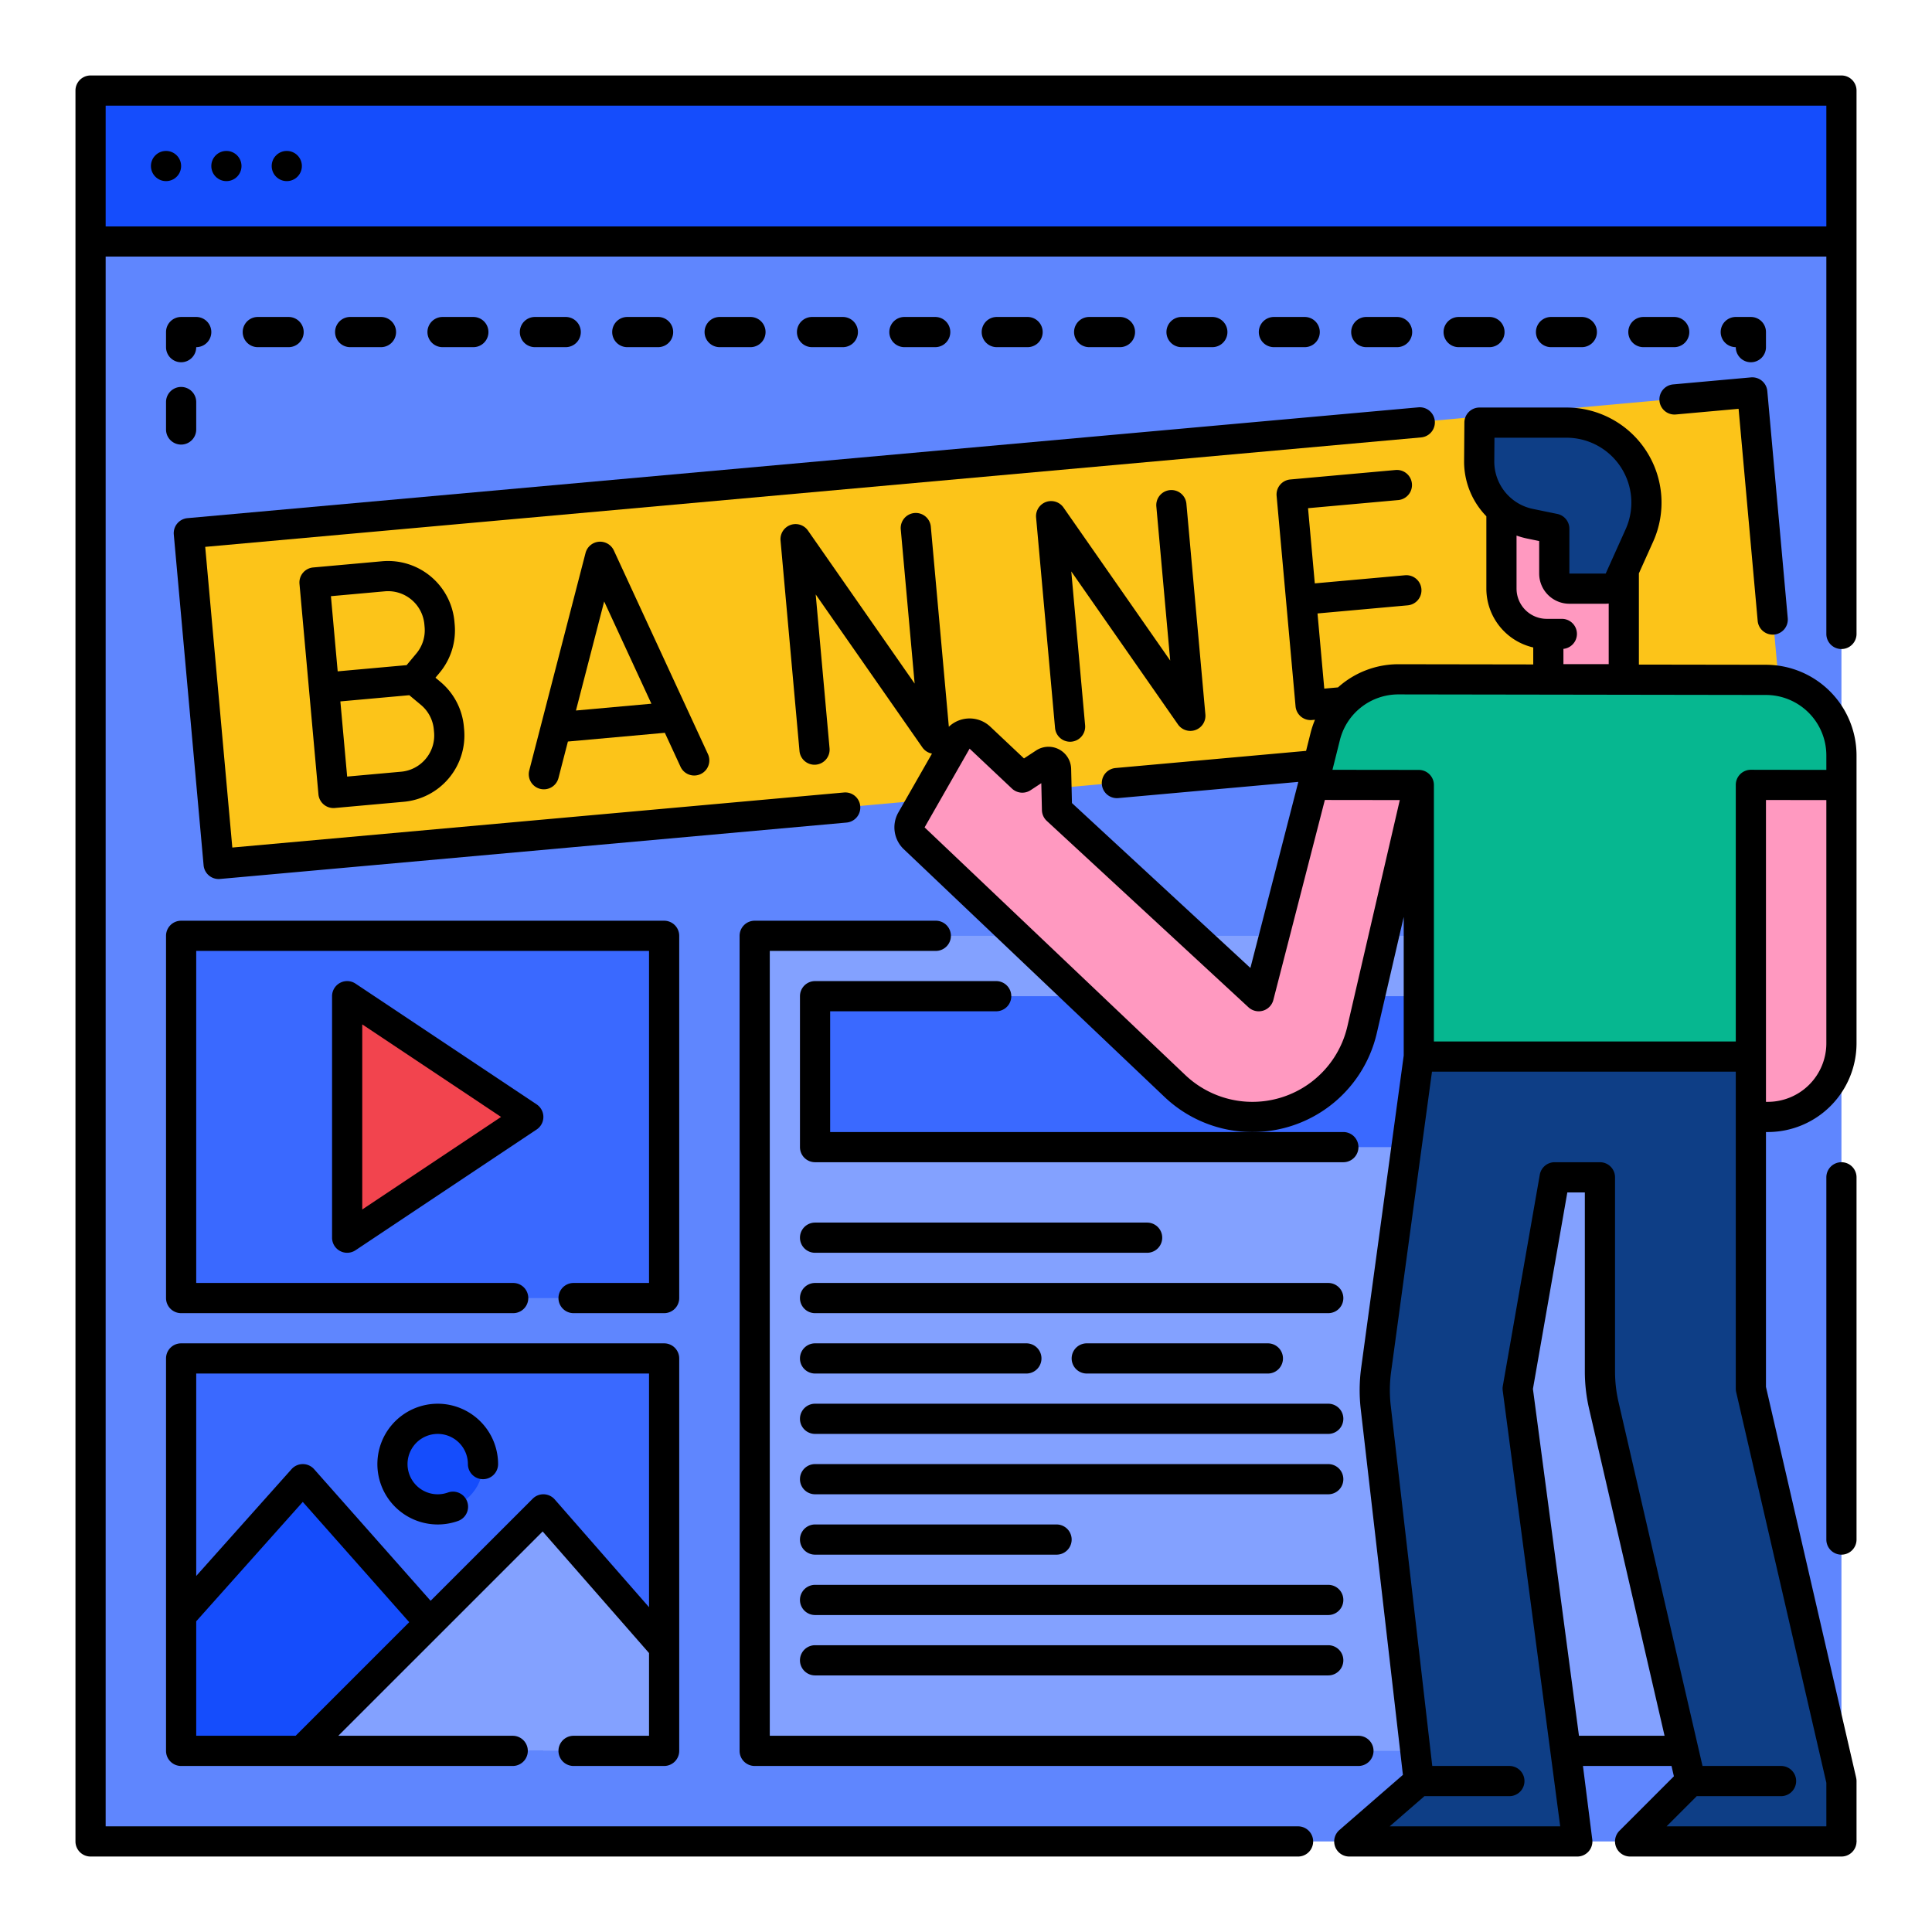<svg xmlns="http://www.w3.org/2000/svg" height="512" viewBox="0 0 512 512" width="512"><g id="filled_outline" data-name="filled outline"><path d="m24 24h464v464h-464z" fill="#5f86fe"></path><path d="m24 24h464v40h-464z" fill="#154dfc"></path><path d="m53.152 122.473h416v88h-416z" fill="#fcc419" transform="matrix(.996 -.09 .09 .996 -13.875 24.087)"></path><path d="m48 360h128v104h-128z" fill="#3a69ff"></path><path d="m48 248h128v96h-128z" fill="#3a69ff"></path><path d="m200 248h264v216h-264z" fill="#83a1ff"></path><path d="m92 264v64l48-32z" fill="#f2444e"></path><path d="m80.25 392-32.25 36.14v35.86h96z" fill="#154dfc"></path><path d="m144 400-64 64h96v-27.429z" fill="#83a1ff"></path><circle cx="116" cy="388" fill="#154dfc" r="12"></circle><path d="m216 264h248v40h-248z" fill="#3a69ff"></path><path d="m407.89 168.812a12 12 0 0 1 -12-12v-36h32.083v48z" fill="#ff99c0"></path><path d="m407.973 152.812h20.027v32.125h-20.027z" fill="#ff99c0"></path><path d="m435.171 136.834a18.676 18.676 0 0 0 -17.25-25.834h-27.854l-.067 9.045a18.209 18.209 0 0 0 14.537 17.971l5.352 1.1v12.244a4.639 4.639 0 0 0 4.639 4.64h11.445z" fill="#0e3e86"></path><path d="m360.966 272.9 15.034-64.9h-28l-14.424 56-53.456-49.4-.251-10.75a2 2 0 0 0 -3.1-1.626l-5.85 3.839-11.219-10.579a4 4 0 0 0 -6.216.926l-11.924 20.866a4 4 0 0 0 .718 4.885l69.088 65.639a29.826 29.826 0 0 0 20.543 8.2 29.826 29.826 0 0 0 29.057-23.1z" fill="#ff99c0"></path><path d="m370.64 180.024 97.391.149a20 20 0 0 1 19.969 20v7.862l-24-.035v72h-88v-71.965l-28-.035 3.207-12.827a20 20 0 0 1 19.433-15.149z" fill="#06b790"></path><path d="m464 208h24a0 0 0 0 1 0 0v68.5a19.5 19.5 0 0 1 -19.5 19.5h-4.5a0 0 0 0 1 0 0v-88a0 0 0 0 1 0 0z" fill="#ff99c0"></path><path d="m464 368v-88h-88l-11.311 83.016a40.023 40.023 0 0 0 -.1 9.981l11.411 99.003-18.424 16h60.424l-2-16-13.8-104 9.8-56h12v51.444a40.042 40.042 0 0 0 1.024 9l22.976 99.556-16 16h60z" fill="#0e3e86"></path><path d="m488 308a4 4 0 0 0 -4 4v96a4 4 0 0 0 8 0v-96a4 4 0 0 0 -4-4z"></path><path d="m488 20h-464a4 4 0 0 0 -4 4v464a4 4 0 0 0 4 4h320a4 4 0 0 0 0-8h-316v-416h456v100a4 4 0 0 0 8 0v-144a4 4 0 0 0 -4-4zm-460 40v-32h456v32z"></path><circle cx="44" cy="44" r="4"></circle><circle cx="60" cy="44" r="4"></circle><circle cx="76" cy="44" r="4"></circle><path d="m44 113.818a4 4 0 0 0 8 0v-7.272a4 4 0 1 0 -8 0z"></path><path d="m48 96a4 4 0 0 0 4-4 4 4 0 0 0 0-8h-4a4 4 0 0 0 -4 4v4a4 4 0 0 0 4 4z"></path><path d="m198.88 92a4 4 0 0 0 0-8h-8.159a4 4 0 0 0 0 8z"></path><path d="m247.84 92a4 4 0 1 0 0-8h-8.159a4 4 0 0 0 0 8z"></path><path d="m223.36 92a4 4 0 0 0 0-8h-8.16a4 4 0 0 0 0 8z"></path><path d="m125.44 92a4 4 0 0 0 0-8h-8.16a4 4 0 0 0 0 8z"></path><path d="m100.96 92a4 4 0 0 0 0-8h-8.16a4 4 0 1 0 0 8z"></path><path d="m76.48 92a4 4 0 1 0 0-8h-8.16a4 4 0 0 0 0 8z"></path><path d="m149.92 92a4 4 0 0 0 0-8h-8.159a4 4 0 0 0 0 8z"></path><path d="m174.4 92a4 4 0 0 0 0-8h-8.16a4 4 0 0 0 0 8z"></path><path d="m272.32 92a4 4 0 0 0 0-8h-8.16a4 4 0 0 0 0 8z"></path><path d="m419.2 92a4 4 0 0 0 0-8h-8.16a4 4 0 0 0 0 8z"></path><path d="m443.681 84h-8.16a4 4 0 1 0 0 8h8.16a4 4 0 1 0 0-8z"></path><path d="m394.721 92a4 4 0 0 0 0-8h-8.16a4 4 0 0 0 0 8z"></path><path d="m345.76 92a4 4 0 0 0 0-8h-8.16a4 4 0 0 0 0 8z"></path><path d="m321.28 92a4 4 0 0 0 0-8h-8.16a4 4 0 0 0 0 8z"></path><path d="m296.8 92a4 4 0 0 0 0-8h-8.159a4 4 0 0 0 0 8z"></path><path d="m370.24 92a4 4 0 0 0 0-8h-8.16a4 4 0 0 0 0 8z"></path><path d="m464 96a4 4 0 0 0 4-4v-4a4 4 0 0 0 -4-4h-4a4 4 0 0 0 0 8 4 4 0 0 0 4 4z"></path><path d="m468.036 176.173-33.713-.051v-24.122h-.023l3.81-8.475a25.2 25.2 0 0 0 -22.978-35.525h-23.056a4 4 0 0 0 -4 3.97l-.076 10.218a20.78 20.78 0 0 0 5.9 14.63v19.182a16.018 16.018 0 0 0 12.425 15.583v4.5l-35.676-.055h-.039a23.949 23.949 0 0 0 -16.029 6.138l-3.634.326-1.792-19.921 23.907-2.153a4 4 0 0 0 -.717-7.968l-23.909 2.15-1.793-19.925 23.906-2.151a4 4 0 1 0 -.717-7.968l-27.891 2.509a4 4 0 0 0 -3.626 4.343l5.021 55.78a4 4 0 0 0 3.979 3.642c.121 0 .242-.005.363-.016l.811-.072a24.156 24.156 0 0 0 -1.163 3.46l-1.2 4.788-50.485 4.544a4 4 0 0 0 .353 7.985c.12 0 .241 0 .363-.016l47.713-4.294-12.7 49.309-47.294-43.7-.211-9.057a6 6 0 0 0 -9.29-4.876l-3.211 2.107-8.928-8.415a7.98 7.98 0 0 0 -10.983.021l-4.767-52.932a4 4 0 1 0 -7.966.717l3.67 40.773-28.274-40.556a4 4 0 0 0 -7.265 2.646l5.022 55.774a4 4 0 0 0 3.979 3.642c.12 0 .241 0 .363-.017a4 4 0 0 0 3.625-4.341l-3.67-40.774 28.276 40.55a4 4 0 0 0 2.539 1.632l-8.9 15.576a7.985 7.985 0 0 0 1.436 9.771l69.09 65.641a33.826 33.826 0 0 0 56.251-16.891l7.138-30.817v36.74l-11.273 82.744a43.9 43.9 0 0 0 -.115 10.979l11.173 96.907-16.832 14.617a4 4 0 0 0 2.623 7.021h60.424a4 4 0 0 0 3.969-4.5l-2.469-19.5h23.468l.632 2.74-14.432 14.432a4 4 0 0 0 2.832 6.828h56a4 4 0 0 0 4-4v-16a3.97 3.97 0 0 0 -.11-.9h.007l-23.897-103.555v-67.545h.5a23.527 23.527 0 0 0 23.5-23.5v-76.327a24.036 24.036 0 0 0 -23.964-24zm-71.989-60.173h19.085a17.194 17.194 0 0 1 15.682 24.245l-5.285 11.755h-9.629v-11.882a4 4 0 0 0 -3.193-3.918l-6.5-1.338a12.815 12.815 0 0 1 -10.207-12.615zm5.851 40v-14.07a20.627 20.627 0 0 0 2.695.768l3.305.681v8.621a8.009 8.009 0 0 0 8 8h9.647c.262 0 .52-.027.778-.052v16.052h-12v-4.043a3.989 3.989 0 0 0 -.423-7.957h-4a8.009 8.009 0 0 1 -8-8zm-31.263 28.024 97.388.149a16.024 16.024 0 0 1 15.977 16v3.856l-19.994-.029a4 4 0 0 0 -4.006 4v68h-80v-67.965a4 4 0 0 0 -4-4l-22.883-.028 1.966-7.864a15.97 15.97 0 0 1 15.52-12.119zm-13.566 87.976a25.826 25.826 0 0 1 -42.948 12.9l-69.092-65.636 11.924-20.864 11.226 10.58a4 4 0 0 0 4.937.433l2.838-1.862.167 7.148a4 4 0 0 0 1.284 2.844l53.456 49.4a4 4 0 0 0 6.589-1.943l13.65-53 19.861.025zm61.373 188-12.2-91.916 9.118-52.084h4.64v47.444a44.035 44.035 0 0 0 1.127 9.894l20 86.662zm65.558 12.455v11.545h-42.343l8-8h22.343a4 4 0 0 0 0-8h-20.818l-22.26-96.461a36.087 36.087 0 0 1 -.922-8.095v-51.444a4 4 0 0 0 -4-4h-12a4 4 0 0 0 -3.94 3.311l-9.8 56a3.992 3.992 0 0 0 -.025 1.215l15.234 115.474h-45.187l9.212-8h22.506a4 4 0 0 0 0-8h-20.435l-11-95.461a36.056 36.056 0 0 1 .092-8.983l10.835-79.556h80.508v84a3.942 3.942 0 0 0 .1.9zm-15.5-180.455h-.5v-79.994l16 .023v64.471a15.517 15.517 0 0 1 -15.5 15.5z"></path><path d="m439.775 106.214a3.994 3.994 0 0 0 4.343 3.625l16.627-1.5 5.058 56.2a4 4 0 0 0 3.979 3.642c.12 0 .241 0 .364-.016a4 4 0 0 0 3.625-4.343l-5.417-60.185a4 4 0 0 0 -4.342-3.625l-20.612 1.859a4 4 0 0 0 -3.625 4.343z"></path><path d="m227.974 213.646a3.982 3.982 0 0 0 -4.343-3.625l-162.066 14.586-7.182-79.682 322.23-29.008a4 4 0 0 0 -.717-7.969l-326.214 29.367a4 4 0 0 0 -3.625 4.344l7.9 87.651a4 4 0 0 0 3.979 3.64q.18 0 .363-.015l166.049-14.947a4 4 0 0 0 3.626-4.342z"></path><path d="m120.492 165.425-.062-.685a17.658 17.658 0 0 0 -19.168-16l-18.27 1.645a4 4 0 0 0 -3.626 4.343l5.022 55.772a4 4 0 0 0 3.979 3.642c.12 0 .241 0 .363-.016l18.27-1.645a17.658 17.658 0 0 0 16-19.168l-.063-.685a17.537 17.537 0 0 0 -6.269-11.971l-1.268-1.057 1.062-1.272a17.543 17.543 0 0 0 4.03-12.903zm-18.513-8.718a9.655 9.655 0 0 1 10.483 8.751l.061.684a9.587 9.587 0 0 1 -2.2 7.054l-2.564 3.072-18.268 1.646-1.794-19.922zm10.851 44.377a9.592 9.592 0 0 1 -6.548 3.429l-14.282 1.287-1.8-19.919 18.269-1.646 3.071 2.563a9.6 9.6 0 0 1 3.429 6.548l.061.683a9.594 9.594 0 0 1 -2.2 7.055z"></path><path d="m158.686 143.568a4 4 0 0 0 -3.514 2.983l-14.9 57.568a4 4 0 1 0 7.745 2l2.486-9.607 25.687-2.313 4.162 9.009a4 4 0 0 0 7.262-3.356l-24.941-53.981a4.02 4.02 0 0 0 -3.987-2.303zm-6.053 44.724 7.477-28.9 12.519 27.1z"></path><path d="m316.822 193.457a4 4 0 0 0 2.616-4.117l-5.023-55.775a4 4 0 1 0 -7.967.717l3.67 40.774-28.276-40.551a4 4 0 0 0 -7.266 2.646l5.023 55.775a4 4 0 0 0 3.978 3.641c.12 0 .241 0 .363-.015a4 4 0 0 0 3.625-4.343l-3.665-40.773 28.276 40.55a4 4 0 0 0 4.646 1.471z"></path><path d="m152 460a4 4 0 0 0 0 8h24a4 4 0 0 0 4-4v-104a4 4 0 0 0 -4-4h-128a4 4 0 0 0 -4 4v104a4 4 0 0 0 4 4h87.875a4 4 0 0 0 0-8h-46.219l54.149-54.148 28.195 32.223v21.925zm-100 0v-30.335l28.238-31.644 28.213 31.872-30.107 30.107zm95.011-62.634a4 4 0 0 0 -5.839-.194l-27.054 27.054-30.873-34.877a4 4 0 0 0 -2.987-1.349h-.008a4 4 0 0 0 -2.984 1.337l-25.266 28.313v-53.65h120v61.925z"></path><path d="m180 248a4 4 0 0 0 -4-4h-128a4 4 0 0 0 -4 4v96a4 4 0 0 0 4 4h88a4 4 0 0 0 0-8h-84v-88h120v88h-20a4 4 0 0 0 0 8h24a4 4 0 0 0 4-4z"></path><path d="m200 468h160a4 4 0 0 0 0-8h-156v-208h44a4 4 0 0 0 0-8h-48a4 4 0 0 0 -4 4v216a4 4 0 0 0 4 4z"></path><path d="m142.219 292.672-48-32a4 4 0 0 0 -6.219 3.328v64a4 4 0 0 0 6.219 3.328l48-32a4 4 0 0 0 0-6.656zm-46.219 27.854v-49.052l36.789 24.526z"></path><path d="m116 372a16 16 0 1 0 5.395 31.067 4 4 0 0 0 -2.7-7.533 8 8 0 1 1 5.305-7.534 4 4 0 0 0 8 0 16.019 16.019 0 0 0 -16-16z"></path><path d="m220 268h44a4 4 0 0 0 0-8h-48a4 4 0 0 0 -4 4v40a4 4 0 0 0 4 4h140a4 4 0 0 0 0-8h-136z"></path><path d="m304 324h-88a4 4 0 0 0 0 8h88a4 4 0 0 0 0-8z"></path><path d="m352 340h-136a4 4 0 0 0 0 8h136a4 4 0 0 0 0-8z"></path><path d="m216 364h56a4 4 0 0 0 0-8h-56a4 4 0 0 0 0 8z"></path><path d="m336 364a4 4 0 0 0 0-8h-48a4 4 0 0 0 0 8z"></path><path d="m352 372h-136a4 4 0 0 0 0 8h136a4 4 0 0 0 0-8z"></path><path d="m352 388h-136a4 4 0 0 0 0 8h136a4 4 0 0 0 0-8z"></path><path d="m216 412h64a4 4 0 0 0 0-8h-64a4 4 0 0 0 0 8z"></path><path d="m352 420h-136a4 4 0 0 0 0 8h136a4 4 0 0 0 0-8z"></path><path d="m352 436h-136a4 4 0 0 0 0 8h136a4 4 0 0 0 0-8z"></path></g></svg>